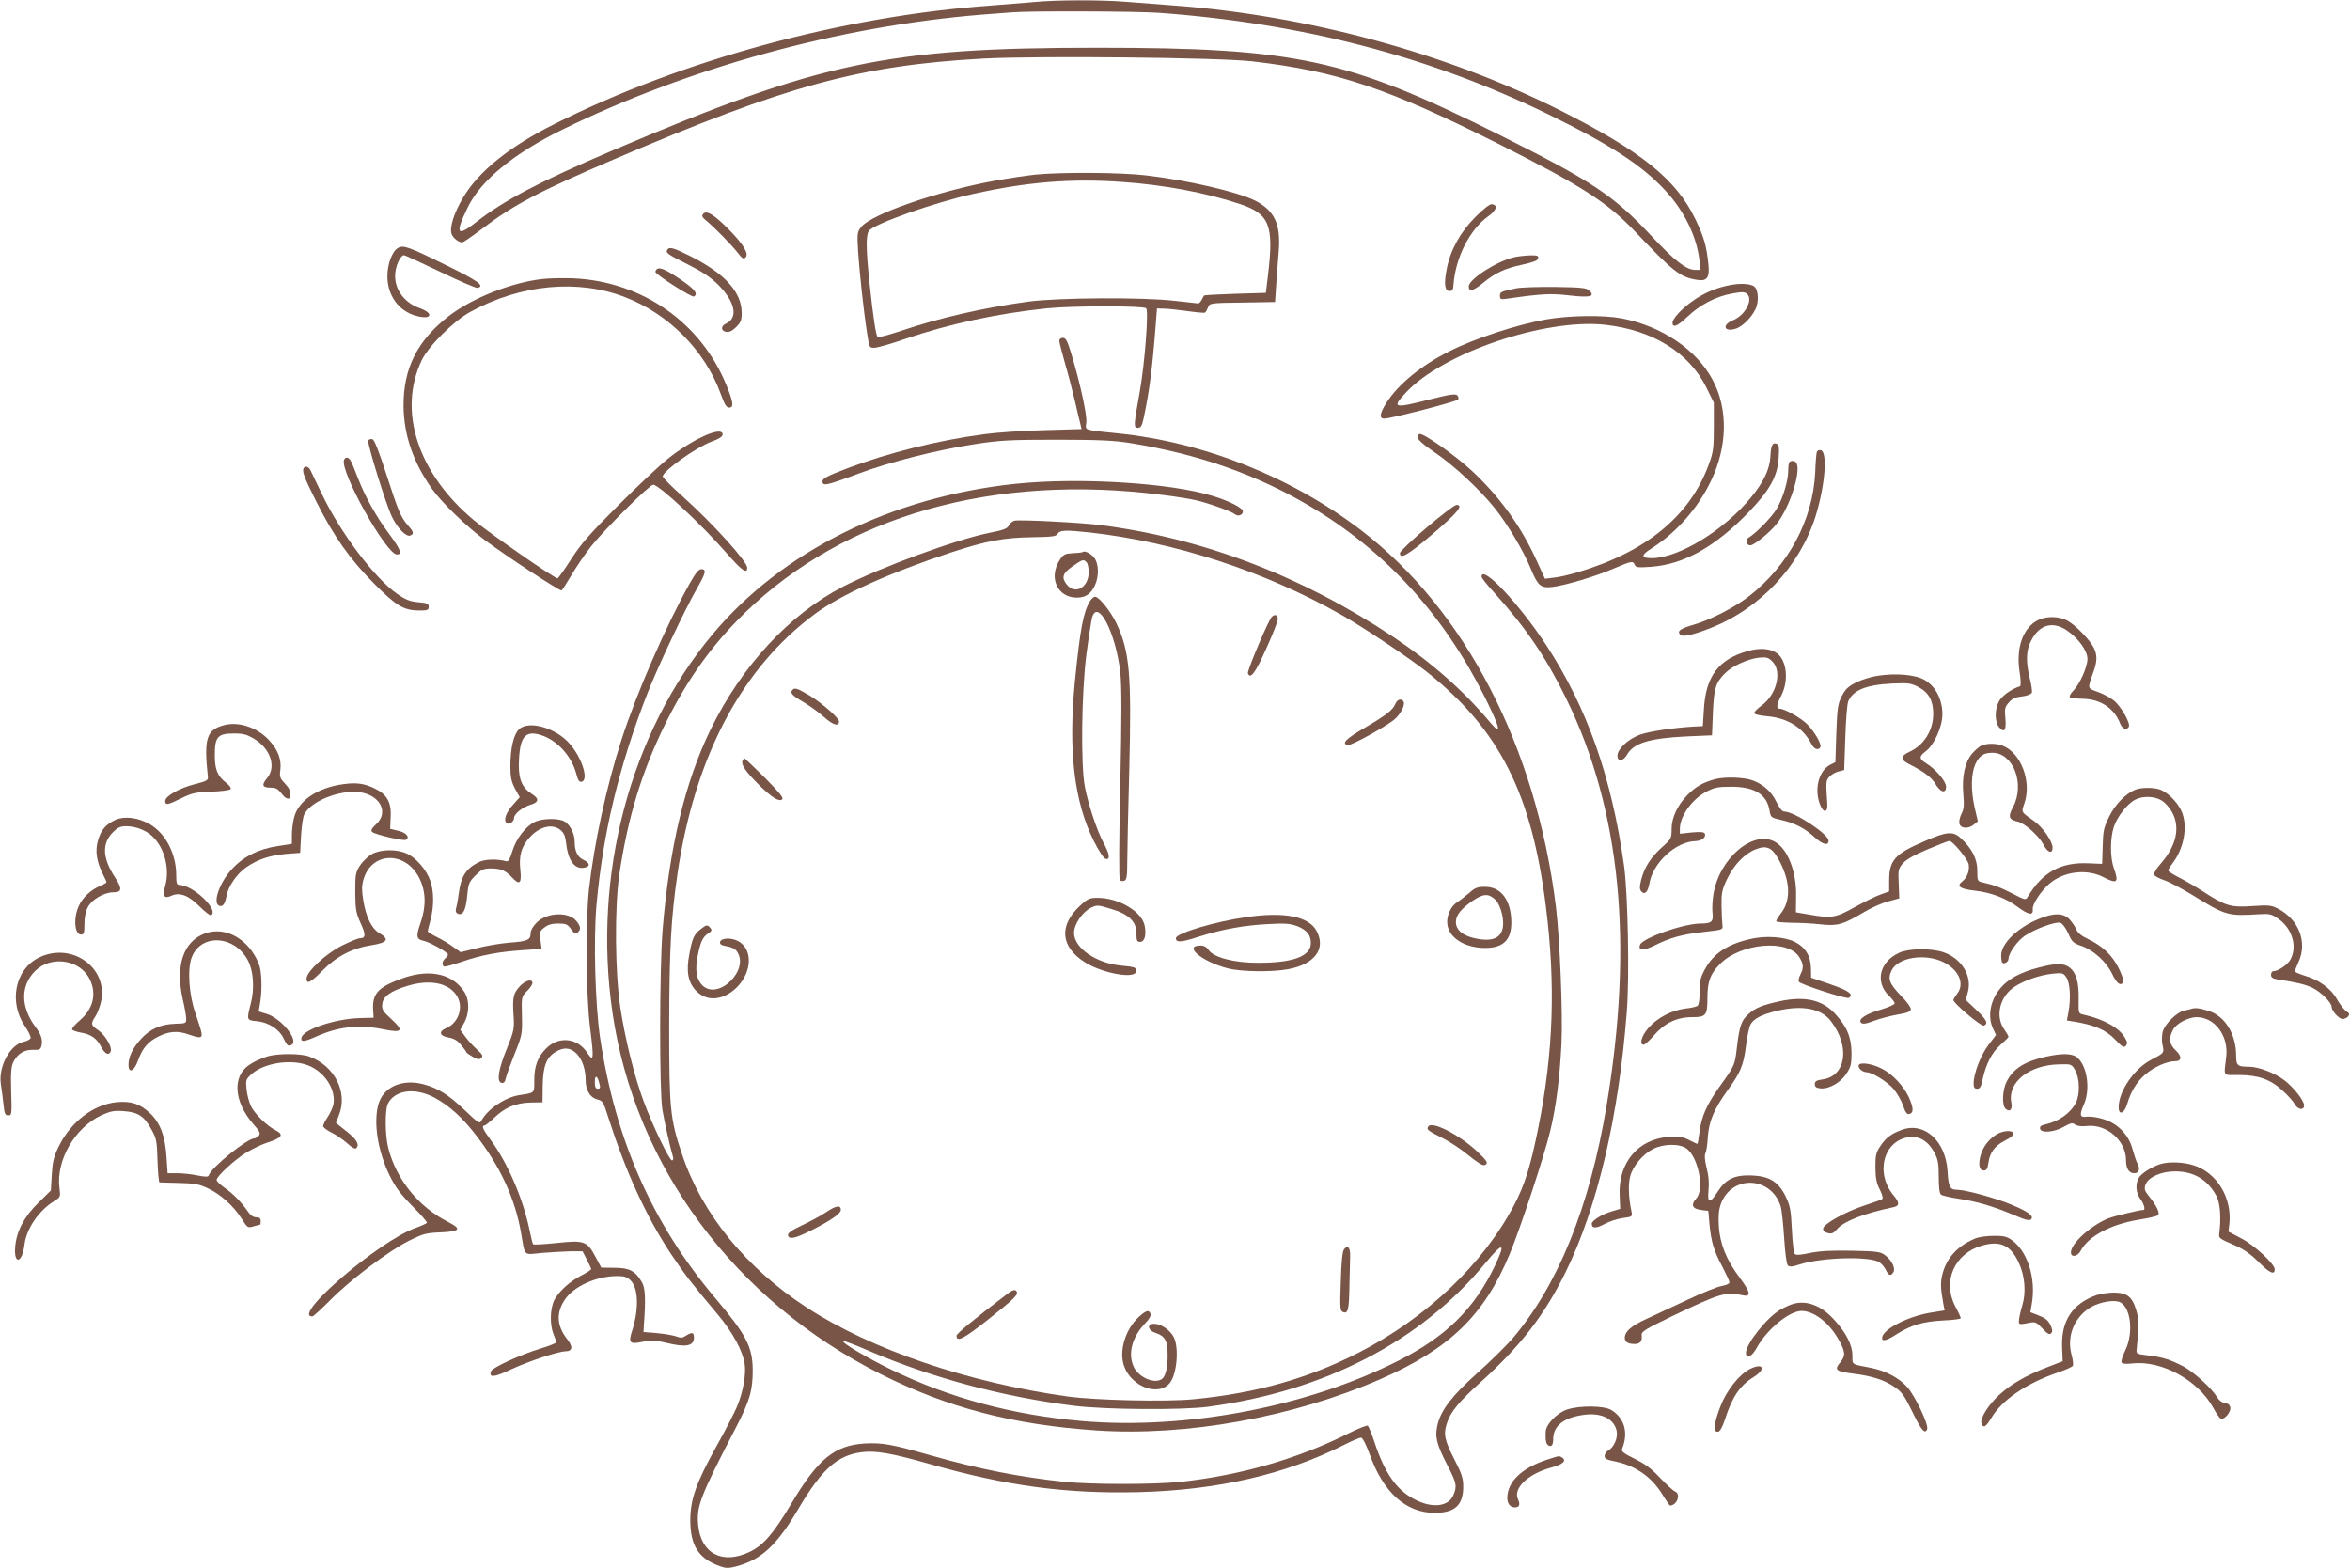 <?xml version="1.0" standalone="no"?>
<!DOCTYPE svg PUBLIC "-//W3C//DTD SVG 20010904//EN"
 "http://www.w3.org/TR/2001/REC-SVG-20010904/DTD/svg10.dtd">
<svg version="1.0" xmlns="http://www.w3.org/2000/svg"
 width="1280pt" height="854pt" viewBox="0 0 1280 854"
 preserveAspectRatio="xMidYMid meet">
<g transform="translate(0,854) scale(0.1,-0.1)"
fill="#795548" stroke="none">
<path d="M5635 8529 c-44 -4 -150 -12 -235 -19 -805 -57 -1681 -295 -2377
-644 -247 -123 -418 -261 -501 -403 -50 -84 -75 -164 -62 -198 9 -23 38 -45
58 -45 6 0 52 32 104 71 176 134 311 205 722 381 938 402 1341 512 2011 549
298 16 1282 6 1465 -15 466 -54 738 -146 1345 -451 450 -227 591 -318 740
-475 208 -219 245 -249 337 -264 56 -10 72 12 63 88 -10 97 -24 145 -70 241
-105 219 -296 372 -741 596 -621 311 -1373 515 -2099 569 -82 6 -200 15 -261
20 -126 11 -382 11 -499 -1z m680 -59 c777 -57 1467 -236 2113 -550 342 -167
516 -280 644 -419 101 -109 169 -248 184 -375 l7 -56 -30 0 c-48 0 -111 49
-237 184 -210 224 -321 298 -846 560 -813 405 -1095 466 -2175 466 -1142 0
-1506 -77 -2635 -558 -398 -170 -593 -272 -744 -390 -108 -85 -119 -67 -49 77
71 148 251 295 518 426 688 337 1507 562 2280 625 72 5 148 12 170 13 100 8
674 6 800 -3z"/>
<path d="M5640 7589 c-47 -5 -148 -20 -225 -34 -310 -57 -668 -181 -724 -251
-22 -28 -23 -34 -17 -134 8 -118 30 -325 49 -445 12 -80 12 -80 42 -79 17 1
91 22 165 48 236 81 503 139 775 167 143 14 524 14 538 0 14 -14 -7 -295 -34
-449 -35 -195 -35 -202 -11 -202 16 0 22 10 31 51 32 150 47 264 67 522 l6 77
36 -1 c21 0 78 -6 127 -13 50 -7 94 -11 98 -9 5 3 12 16 17 29 9 23 10 24 187
26 l178 3 6 90 c3 50 10 133 14 186 12 149 -23 223 -130 277 -97 48 -369 111
-595 137 -136 16 -459 18 -600 4z m472 -40 c226 -15 458 -59 641 -120 162 -54
186 -115 154 -384 l-12 -100 -167 -5 c-91 -3 -168 -7 -170 -10 -2 -3 -8 -13
-13 -24 -6 -10 -14 -19 -18 -19 -4 1 -60 7 -125 14 -173 21 -641 18 -802 -4
-243 -33 -486 -89 -689 -158 -67 -22 -125 -38 -130 -35 -10 7 -25 106 -46 305
-18 175 -19 252 -2 274 28 38 359 155 569 201 291 65 533 85 810 65z"/>
<path d="M8036 7358 c-82 -82 -136 -180 -156 -283 -16 -81 -11 -120 15 -120
16 0 21 7 22 35 11 147 88 299 189 372 45 32 54 60 21 66 -11 2 -44 -23 -91
-70z"/>
<path d="M3830 7375 c-9 -11 -6 -18 17 -37 43 -35 135 -129 170 -173 25 -33
33 -38 44 -27 20 19 -12 72 -92 153 -79 80 -121 106 -139 84z"/>
<path d="M2167 7189 c-31 -18 -57 -88 -57 -153 0 -105 61 -190 156 -216 84
-24 101 13 19 42 -91 32 -144 115 -131 200 7 45 30 88 46 88 6 0 94 -41 197
-90 103 -50 194 -89 203 -88 45 9 4 39 -175 126 -201 99 -229 109 -258 91z"/>
<path d="M3635 7180 c-11 -17 1 -25 111 -80 76 -38 123 -69 164 -109 94 -93
113 -182 45 -213 -31 -14 -29 -42 3 -46 14 -2 33 7 52 27 25 24 30 38 30 76 0
114 -92 216 -282 311 -90 45 -112 51 -123 34z"/>
<path d="M8247 7139 c-95 -22 -247 -120 -247 -159 0 -31 26 -24 78 19 65 54
120 80 216 100 59 13 82 22 84 34 3 14 -5 17 -45 16 -26 -1 -65 -5 -86 -10z"/>
<path d="M3577 7073 c-4 -3 -7 -10 -7 -14 0 -14 199 -141 210 -134 22 14 7 36
-52 78 -94 66 -136 86 -151 70z"/>
<path d="M2950 7020 c-166 -20 -374 -102 -501 -198 -174 -133 -252 -286 -251
-492 1 -158 53 -310 156 -454 53 -74 184 -201 286 -277 124 -92 410 -280 419
-275 4 3 28 41 54 84 25 43 73 114 108 158 76 95 317 334 337 334 31 0 263
-216 399 -372 83 -95 113 -117 113 -80 0 34 -186 239 -346 383 -63 56 -114
107 -114 114 0 29 179 157 266 190 50 18 67 32 58 47 -20 31 -170 -40 -294
-139 -47 -37 -170 -153 -275 -258 -155 -155 -202 -209 -255 -292 -36 -56 -69
-102 -73 -103 -17 0 -366 242 -455 316 -306 255 -417 595 -285 872 37 77 175
215 266 264 274 150 586 179 843 79 238 -92 434 -291 520 -527 20 -56 31 -74
45 -74 27 0 24 27 -11 114 -137 345 -458 572 -835 590 -55 2 -134 1 -175 -4z"/>
<path d="M9433 6989 c-79 -13 -157 -46 -221 -94 -57 -41 -102 -92 -102 -113 0
-29 27 -19 79 31 69 66 156 112 244 128 54 10 69 10 82 -1 37 -30 -9 -117 -75
-144 -63 -25 -50 -67 15 -46 43 14 101 78 114 125 11 41 5 89 -13 104 -19 15
-69 19 -123 10z"/>
<path d="M8260 6970 c-86 -18 -90 -20 -90 -41 0 -19 4 -21 38 -16 187 27 238
30 340 18 114 -13 142 -6 109 26 -15 15 -42 18 -185 20 -92 1 -187 -2 -212 -7z"/>
<path d="M8420 6800 c-160 -29 -387 -103 -525 -173 -152 -76 -280 -180 -344
-282 -36 -57 -40 -85 -11 -85 36 0 395 93 402 104 4 6 2 16 -5 23 -9 9 -42 5
-147 -22 -200 -51 -212 -48 -132 37 202 217 758 405 1086 369 258 -29 455
-151 549 -339 l42 -85 0 -131 c0 -117 -3 -139 -27 -204 -102 -281 -340 -477
-712 -588 -45 -14 -103 -27 -131 -30 l-50 -6 -45 98 c-84 186 -201 348 -352
489 -94 87 -271 211 -287 201 -25 -16 -6 -38 81 -98 109 -74 248 -204 330
-306 70 -88 156 -232 194 -325 40 -97 55 -111 118 -104 70 8 236 57 337 101
96 41 104 42 113 20 6 -15 18 -16 89 -11 181 13 353 111 537 303 110 115 152
191 158 289 4 59 2 73 -11 78 -23 9 -31 -10 -34 -70 -3 -67 -37 -140 -107
-224 -146 -178 -393 -328 -538 -329 -61 0 -62 16 -1 54 135 86 252 219 322
366 91 188 94 393 10 550 -88 166 -278 294 -496 336 -102 19 -285 16 -413 -6z"/>
<path d="M5770 6684 c0 -9 14 -64 31 -123 17 -58 41 -151 54 -206 13 -55 26
-112 30 -126 l6 -26 -208 -6 c-114 -3 -260 -13 -323 -22 -250 -33 -521 -101
-743 -185 -113 -43 -137 -56 -137 -72 0 -27 22 -23 195 42 174 65 432 130 635
161 136 21 191 24 445 24 229 0 313 -4 400 -18 372 -60 688 -171 980 -344 409
-242 726 -588 951 -1037 86 -172 96 -218 31 -141 -143 171 -316 324 -525 464
-499 333 -1037 539 -1597 611 -108 14 -441 31 -469 24 -12 -3 -26 -15 -31 -26
-8 -17 -29 -25 -105 -40 -185 -37 -597 -189 -800 -294 -292 -152 -550 -431
-720 -778 -139 -286 -224 -640 -261 -1091 -17 -212 -18 -877 -1 -980 12 -69
41 -200 58 -257 3 -10 0 -18 -6 -18 -14 0 -107 193 -155 324 -50 135 -100 337
-126 507 -29 190 -32 542 -6 724 47 317 125 570 257 835 120 239 250 419 426
591 548 532 1360 762 2279 643 66 -8 147 -21 181 -29 69 -16 191 -60 211 -76
16 -14 43 -4 43 16 0 18 -73 56 -165 84 -230 71 -727 102 -1073 66 -676 -71
-1272 -367 -1651 -820 -450 -539 -654 -1311 -545 -2060 122 -837 666 -1570
1463 -1970 365 -183 718 -275 1173 -306 491 -33 1071 72 1546 279 377 165 566
347 705 682 58 139 190 539 221 671 32 130 52 293 61 474 8 167 -9 570 -30
745 -107 869 -494 1618 -1061 2052 -381 291 -859 481 -1329 528 -185 19 -174
15 -168 58 5 39 -34 219 -83 379 -20 67 -29 83 -45 83 -11 0 -19 -7 -19 -16z
m165 -1044 c465 -52 954 -212 1370 -448 124 -70 381 -242 475 -318 389 -313
563 -658 640 -1270 54 -428 41 -796 -41 -1206 -42 -208 -73 -309 -130 -418
-170 -325 -479 -618 -850 -808 -274 -140 -557 -220 -897 -253 -147 -15 -535
-6 -687 15 -544 76 -1068 255 -1420 484 -332 216 -571 510 -680 835 -65 194
-70 244 -70 702 1 419 10 583 45 825 94 638 349 1121 750 1417 140 104 405
223 740 334 192 63 288 81 443 83 110 2 130 4 138 19 12 20 44 21 174 7z
m2207 -3995 c-112 -233 -264 -383 -519 -513 -498 -254 -1158 -380 -1728 -332
-379 33 -721 125 -1040 280 -139 68 -272 147 -262 156 2 3 68 -22 146 -56 340
-145 720 -247 1106 -296 172 -22 590 -25 735 -6 638 86 1159 356 1511 783 97
117 112 113 51 -16z"/>
<path d="M5897 5533 c-3 -2 -27 -5 -53 -6 -42 -2 -51 -6 -70 -34 -65 -97 -16
-208 92 -208 48 0 79 22 100 72 21 48 18 116 -6 145 -19 24 -53 41 -63 31z
m21 -55 c7 -7 12 -31 12 -54 0 -84 -74 -126 -120 -67 -30 38 -22 61 34 100 54
37 57 38 74 21z"/>
<path d="M5938 5268 c-37 -61 -54 -148 -83 -437 -37 -378 -5 -654 102 -870 30
-59 55 -97 66 -99 26 -5 21 26 -13 89 -35 65 -82 206 -101 304 -23 116 -18
522 9 725 12 91 26 179 30 195 31 110 130 -83 154 -297 8 -77 8 -237 0 -613
-7 -301 -8 -513 -2 -519 5 -5 16 -6 24 -3 13 5 16 25 16 104 0 54 5 280 11
503 13 520 2 642 -70 795 -31 65 -95 145 -116 145 -7 0 -19 -10 -27 -22z"/>
<path d="M6919 5168 c-40 -75 -126 -284 -122 -295 13 -35 40 0 99 132 35 77
64 150 64 163 0 29 -26 29 -41 0z"/>
<path d="M4317 4783 c-16 -16 -3 -31 56 -65 34 -20 86 -57 115 -83 49 -44 82
-54 82 -24 0 19 -98 104 -164 143 -61 36 -77 42 -89 29z"/>
<path d="M7601 4708 c-14 -35 -47 -61 -166 -131 -104 -60 -131 -88 -93 -95 18
-4 218 107 256 142 31 27 55 74 48 92 -8 22 -35 17 -45 -8z"/>
<path d="M4044 4395 c-8 -21 19 -59 90 -130 71 -70 111 -94 127 -78 8 8 -20
41 -95 117 -59 58 -109 106 -111 106 -3 0 -8 -7 -11 -15z"/>
<path d="M8003 3677 c-21 -18 -51 -41 -66 -51 -36 -22 -61 -79 -53 -124 11
-72 96 -124 202 -125 102 -1 147 43 146 142 -2 119 -56 191 -143 191 -41 0
-55 -5 -86 -33z m145 -40 c13 -14 27 -46 34 -79 23 -112 -28 -156 -150 -128
-65 14 -102 46 -102 88 0 38 28 72 93 117 58 39 86 40 125 2z"/>
<path d="M5884 3608 c-118 -108 -108 -225 25 -309 91 -58 263 -91 278 -54 9
24 -2 29 -81 36 -136 13 -256 96 -256 178 0 47 46 115 94 138 32 15 38 14 107
-7 98 -29 139 -69 139 -134 0 -39 3 -46 20 -46 24 0 35 36 25 87 -14 78 -141
153 -257 153 -43 0 -54 -5 -94 -42z"/>
<path d="M6789 3545 c-170 -24 -384 -88 -384 -115 0 -25 30 -23 127 9 127 40
242 61 375 68 93 5 120 3 158 -11 53 -21 75 -48 75 -92 0 -72 -95 -108 -285
-108 -130 -1 -245 29 -272 70 -10 16 -25 24 -44 24 -97 0 8 -88 148 -124 71
-19 241 -21 328 -5 146 27 209 111 156 209 -42 79 -176 105 -382 75z"/>
<path d="M3816 3479 c-36 -28 -45 -48 -61 -135 -19 -95 -7 -155 37 -201 59
-61 149 -52 222 20 84 85 87 210 5 252 -38 20 -93 16 -97 -6 -2 -12 8 -18 37
-23 25 -4 46 -14 55 -28 71 -101 -103 -270 -189 -184 -32 32 -40 84 -25 158
15 77 27 104 57 124 20 12 22 18 12 30 -15 19 -21 18 -53 -7z"/>
<path d="M7781 2406 c-14 -17 -5 -24 79 -66 36 -18 98 -59 138 -92 44 -36 78
-58 87 -54 25 9 18 21 -44 79 -96 88 -237 160 -260 133z"/>
<path d="M4500 1938 c-25 -17 -82 -48 -128 -70 -62 -29 -82 -44 -80 -56 5 -24
38 -18 121 24 111 55 167 94 167 115 0 27 -27 23 -80 -13z"/>
<path d="M7321 1736 c-9 -10 -15 -70 -18 -175 -5 -147 -4 -161 12 -167 27 -11
33 10 35 140 2 66 3 141 4 165 1 47 -13 62 -33 37z"/>
<path d="M5479 1487 c-179 -136 -269 -211 -269 -222 0 -37 38 -18 172 88 150
119 170 139 152 157 -8 8 -24 2 -55 -23z"/>
<path d="M6207 1371 c-78 -69 -115 -192 -83 -275 41 -108 180 -161 244 -93 41
43 56 190 26 253 -19 39 -70 74 -108 74 -41 0 -35 -36 9 -50 51 -17 65 -43 65
-122 0 -69 -12 -117 -33 -130 -41 -26 -124 10 -151 66 -34 72 -11 162 61 238
23 23 33 42 30 52 -9 23 -22 20 -60 -13z"/>
<path d="M2006 6141 c-8 -12 96 -348 129 -416 29 -61 77 -110 99 -102 22 9 20
19 -10 53 -41 47 -54 78 -119 279 -43 132 -66 191 -77 193 -9 2 -19 -1 -22 -7z"/>
<path d="M9896 6078 c-3 -7 -7 -58 -9 -113 -13 -258 -146 -505 -360 -672 -77
-60 -206 -127 -297 -154 -78 -23 -96 -35 -79 -55 12 -15 65 -4 163 34 272 106
488 336 575 610 52 167 67 353 28 360 -9 2 -19 -2 -21 -10z"/>
<path d="M1874 6035 c-24 -61 230 -515 288 -515 30 0 21 26 -41 110 -73 98
-130 200 -171 305 -17 44 -34 86 -39 94 -11 22 -30 25 -37 6z"/>
<path d="M9747 6023 c-4 -3 -7 -25 -7 -49 0 -52 -29 -149 -63 -206 -25 -43
-114 -134 -151 -155 -21 -12 -16 -43 8 -43 20 0 107 70 144 118 67 84 130 272
109 326 -6 16 -28 21 -40 9z"/>
<path d="M1657 5994 c-15 -16 -4 -48 68 -190 94 -187 181 -310 315 -445 117
-118 159 -143 240 -144 48 0 55 2 55 20 0 17 -8 21 -56 25 -45 4 -69 13 -115
45 -123 85 -310 333 -411 545 -30 63 -58 121 -62 129 -9 18 -25 24 -34 15z"/>
<path d="M7770 5666 c-80 -68 -145 -130 -145 -138 0 -37 44 -11 179 104 136
116 170 158 129 158 -10 0 -83 -56 -163 -124z"/>
<path d="M3760 5368 c-131 -232 -293 -603 -375 -858 -82 -254 -149 -564 -177
-815 -19 -177 -16 -576 6 -752 22 -174 20 -190 -16 -136 -54 82 -157 91 -225
21 -45 -46 -63 -97 -63 -172 0 -72 6 -67 -84 -81 -77 -13 -170 -76 -204 -139
-9 -18 -17 -13 -88 55 -93 88 -147 122 -229 144 -116 30 -218 -16 -244 -110
-28 -100 -3 -255 60 -385 33 -67 60 -103 125 -169 46 -46 82 -87 79 -91 -2 -4
-31 -17 -64 -29 -199 -72 -675 -481 -560 -481 6 0 49 40 97 88 108 110 319
269 431 325 77 38 93 42 173 45 104 5 114 18 40 56 -162 82 -282 230 -327 402
-18 70 -19 210 -2 243 38 75 147 89 253 33 81 -44 152 -108 227 -205 133 -172
214 -348 246 -537 22 -126 9 -114 114 -104 51 4 121 8 156 9 l64 0 23 -45 c13
-25 24 -48 24 -52 0 -4 -23 -19 -50 -33 -65 -33 -126 -88 -151 -136 -23 -46
-25 -135 -4 -186 8 -19 15 -39 15 -44 0 -4 -39 -20 -86 -34 -109 -33 -261
-103 -269 -123 -14 -37 16 -35 112 11 93 43 255 97 293 97 38 0 42 25 11 64
-59 74 -63 146 -14 218 49 73 173 128 286 128 37 0 53 -5 72 -24 42 -42 46
-154 9 -271 -23 -70 -15 -78 57 -63 47 10 67 9 125 -5 110 -27 154 -19 154 28
0 29 -11 31 -44 10 -19 -13 -29 -13 -52 -4 -16 6 -63 14 -104 18 l-75 6 2 35
c11 148 8 206 -12 239 -35 59 -67 76 -148 76 l-72 1 -31 58 c-46 87 -61 92
-212 76 -67 -7 -125 -10 -128 -7 -3 3 -12 38 -20 79 -35 169 -119 365 -212
490 -42 57 -51 78 -33 78 5 0 29 19 53 42 58 56 118 81 198 83 l65 1 1 90 c2
106 19 153 69 184 45 28 81 25 115 -8 31 -31 50 -86 50 -145 0 -55 24 -95 63
-105 30 -7 34 -14 60 -97 94 -294 207 -542 342 -745 75 -112 108 -155 255
-330 80 -95 135 -197 146 -267 9 -58 -9 -157 -42 -235 -14 -33 -63 -129 -111
-214 -111 -200 -143 -290 -143 -404 0 -140 46 -210 163 -251 30 -11 46 -11 85
-1 140 37 224 115 346 323 123 206 206 281 335 299 80 11 165 -4 379 -65 418
-119 741 -162 1137 -152 425 11 795 96 1113 256 45 23 88 41 95 41 9 0 27 -36
47 -90 74 -208 197 -319 353 -320 111 0 157 41 157 143 0 46 -8 70 -50 152
-52 101 -59 136 -38 196 20 61 67 117 186 224 216 196 344 362 460 597 173
352 289 848 333 1418 15 194 6 642 -15 795 -68 483 -200 858 -423 1200 -147
225 -353 444 -353 374 0 -7 30 -45 68 -86 176 -196 281 -350 393 -578 297
-608 368 -1332 219 -2222 -93 -551 -264 -973 -513 -1265 -37 -42 -122 -126
-191 -187 -136 -122 -197 -200 -216 -281 -16 -65 -5 -107 55 -223 49 -95 52
-111 31 -161 -27 -64 -120 -73 -217 -19 -95 51 -158 143 -213 310 -15 46 -32
85 -36 88 -5 3 -53 -16 -107 -43 -275 -138 -589 -228 -913 -263 -146 -15 -481
-15 -630 0 -247 26 -466 69 -733 145 -210 60 -262 69 -356 64 -165 -10 -255
-83 -401 -328 -99 -166 -154 -229 -230 -264 -146 -68 -261 -8 -277 146 -10
103 9 154 203 528 78 150 94 206 94 318 -1 126 -34 191 -205 393 -341 404
-542 858 -626 1414 -27 180 -37 537 -20 726 35 392 123 757 278 1154 58 147
200 449 271 573 47 82 51 102 22 102 -14 0 -31 -21 -60 -72z m-495 -2730 c6
-22 4 -28 -9 -28 -12 0 -16 10 -16 37 0 41 14 36 25 -9z"/>
<path d="M11102 5163 c-82 -40 -122 -149 -102 -280 8 -49 8 -79 2 -81 -47 -15
-98 -52 -114 -82 -24 -45 -23 -111 0 -140 29 -35 41 -18 35 48 -5 51 -3 61 19
86 18 21 35 29 72 33 27 3 50 12 53 20 3 7 -2 42 -11 78 -22 90 -21 152 7 205
45 89 119 109 197 55 62 -43 110 -110 110 -154 0 -43 -41 -136 -77 -173 -15
-15 -23 -31 -19 -35 4 -5 35 -8 69 -9 97 -1 174 -51 206 -137 11 -27 34 -36
46 -16 12 18 -44 116 -83 145 -20 16 -59 36 -87 46 -55 19 -55 18 -26 98 25
67 26 101 5 143 -23 45 -102 125 -146 148 -45 23 -111 24 -156 2z"/>
<path d="M9520 4994 c-158 -44 -228 -136 -239 -314 l-6 -95 -45 -2 c-118 -7
-249 -27 -299 -45 -64 -24 -121 -78 -121 -114 0 -34 31 -31 52 5 36 64 121 90
323 100 l140 6 5 125 c6 134 15 162 67 214 37 38 125 78 184 84 41 4 51 1 73
-21 54 -54 23 -180 -58 -239 -22 -16 -41 -35 -41 -41 0 -8 27 -14 70 -18 113
-10 195 -62 241 -150 14 -29 37 -38 49 -19 9 15 -31 85 -72 126 -36 35 -123
84 -150 84 -19 0 -16 24 9 71 42 81 31 191 -23 231 -35 26 -93 31 -159 12z"/>
<path d="M10225 4859 c-33 -5 -85 -21 -115 -36 -45 -23 -59 -37 -79 -76 -21
-42 -24 -66 -29 -203 l-5 -155 -29 -15 c-63 -33 -88 -137 -53 -220 18 -44 41
-40 38 7 -8 121 -8 127 11 148 11 12 33 25 50 29 l31 8 6 175 c3 96 10 185 16
199 26 61 97 90 238 97 91 4 104 2 144 -19 56 -29 81 -74 81 -146 0 -91 -51
-171 -130 -207 -48 -22 -49 -43 -5 -65 85 -43 126 -74 147 -110 27 -46 58 -54
58 -15 0 29 -55 94 -106 126 -42 25 -43 39 -5 67 46 34 91 134 91 202 0 79
-37 152 -96 186 -51 30 -157 39 -259 23z"/>
<path d="M1223 4591 c-98 -25 -113 -72 -91 -279 3 -22 -4 -26 -71 -43 -83 -21
-161 -65 -161 -91 0 -25 13 -23 89 15 57 28 77 32 161 35 52 2 99 8 105 13 6
6 -2 19 -23 35 -48 38 -62 73 -62 152 0 98 16 117 102 117 55 0 72 -5 114 -30
89 -55 120 -153 68 -214 -31 -37 -25 -51 21 -51 27 0 39 -7 57 -30 22 -31 47
-40 49 -17 3 28 -4 43 -31 72 -25 26 -28 35 -23 71 7 57 -12 109 -61 162 -63
69 -163 103 -243 83z"/>
<path d="M2826 4567 c-29 -29 -46 -104 -46 -201 0 -59 5 -82 25 -121 l26 -47
-35 -39 c-39 -42 -54 -85 -38 -101 13 -13 42 6 42 27 0 22 47 59 87 71 48 14
52 33 11 59 -53 33 -73 79 -72 160 3 151 32 190 122 161 90 -30 166 -115 192
-214 8 -32 15 -42 28 -40 40 9 3 129 -64 206 -75 88 -226 131 -278 79z"/>
<path d="M10794 4480 c-11 -4 -34 -24 -51 -43 -40 -46 -58 -126 -49 -224 5
-57 3 -79 -9 -103 -9 -17 -15 -41 -13 -53 4 -29 47 -34 78 -9 l23 19 -17 73
c-22 97 -20 184 3 237 22 47 45 63 93 63 114 0 179 -170 113 -295 -29 -53 -24
-69 25 -80 38 -8 116 -78 141 -126 22 -43 49 -52 49 -16 0 35 -54 113 -102
146 -71 50 -69 46 -51 97 40 119 -20 275 -120 313 -33 13 -83 13 -113 1z"/>
<path d="M9345 4297 c-69 -18 -109 -41 -155 -88 -54 -56 -85 -123 -85 -185 0
-50 -2 -54 -53 -99 -61 -55 -96 -110 -113 -178 -9 -37 -9 -50 1 -62 18 -21 36
-3 44 43 19 113 144 229 252 231 34 1 60 23 49 42 -5 8 -27 9 -71 5 l-64 -7 0
28 c1 69 66 160 144 201 44 23 63 27 136 27 128 0 195 -42 209 -133 6 -34 9
-36 63 -48 75 -17 130 -46 184 -96 42 -38 74 -46 74 -17 0 36 -187 159 -242
159 -11 0 -26 19 -43 54 -25 53 -69 93 -127 115 -47 18 -150 21 -203 8z"/>
<path d="M1870 4269 c-141 -19 -245 -90 -268 -181 -7 -26 -12 -69 -12 -96 l0
-48 -77 -12 c-105 -16 -189 -58 -251 -127 -67 -73 -105 -184 -68 -198 19 -8
32 10 40 54 9 52 58 122 108 156 63 43 127 64 215 72 l78 6 5 95 c3 52 11 105
18 116 44 81 224 143 327 114 96 -27 127 -112 63 -170 -24 -22 -29 -33 -21
-41 14 -14 171 -51 184 -43 23 14 2 39 -41 49 l-45 11 3 65 c4 79 -20 123 -88
155 -56 27 -99 33 -170 23z"/>
<path d="M11631 4239 c-53 -21 -110 -80 -143 -147 -29 -59 -33 -77 -35 -162
l-3 -95 -74 3 c-152 7 -251 -48 -332 -184 -10 -17 -15 -16 -80 18 -66 34 -105
49 -166 62 -27 6 -28 9 -28 64 0 64 -28 119 -89 176 -42 40 -76 38 -197 -15
-164 -70 -194 -104 -194 -216 l0 -58 -47 -17 c-27 -9 -90 -41 -141 -69 -104
-58 -127 -62 -249 -40 l-71 12 1 87 c3 133 -44 255 -113 296 -120 70 -308 -90
-338 -289 -5 -33 -7 -77 -4 -99 5 -46 -6 -56 -64 -56 -93 0 -316 -78 -331
-116 -12 -31 19 -33 76 -5 87 44 153 62 269 75 105 12 107 12 104 36 -2 14 -4
61 -5 105 -1 71 2 88 30 147 37 78 97 140 158 163 62 24 91 8 133 -75 55 -110
55 -208 2 -275 -17 -21 -28 -41 -24 -44 3 -3 42 -6 87 -7 45 0 117 -4 159 -9
88 -9 116 -1 231 67 38 23 96 49 130 58 l62 17 -3 80 c-4 73 -2 82 22 110 18
21 61 46 135 77 60 25 113 46 119 46 18 0 99 -98 105 -127 6 -35 -8 -73 -36
-95 -32 -25 -10 -40 70 -49 88 -10 170 -41 235 -90 58 -43 84 -47 80 -10 -2
27 43 96 91 138 77 67 204 83 295 35 74 -38 84 -29 56 49 -21 58 -21 163 0
226 19 56 73 126 117 148 40 21 106 19 143 -5 18 -10 43 -38 56 -62 47 -83 25
-184 -61 -282 -23 -26 -39 -53 -36 -60 3 -8 28 -21 55 -30 27 -9 93 -44 146
-76 193 -119 197 -120 378 -109 50 3 62 0 99 -26 76 -54 104 -154 63 -224 -17
-28 -67 -61 -93 -61 -6 0 -11 -9 -11 -20 0 -14 9 -20 38 -25 106 -16 150 -27
189 -46 44 -21 103 -80 103 -103 0 -22 40 -66 60 -66 9 0 23 6 30 14 9 12 7
17 -10 28 -11 7 -34 36 -50 64 -33 60 -98 107 -177 130 -29 9 -53 19 -53 24 0
4 9 27 20 51 49 109 1 232 -114 291 -35 18 -51 19 -140 13 -116 -8 -145 1
-267 80 -38 25 -97 59 -129 75 -33 17 -60 34 -60 39 0 4 9 20 20 34 67 85 89
210 51 292 -22 47 -74 99 -114 114 -35 13 -103 13 -136 0z"/>
<path d="M630 4075 c-53 -24 -79 -54 -96 -111 -17 -58 -8 -116 26 -184 11 -22
20 -42 20 -45 0 -3 -15 -12 -34 -20 -51 -21 -97 -64 -117 -110 -30 -65 -23
-155 12 -155 16 0 19 8 19 58 0 37 7 70 19 92 21 41 89 80 138 80 48 0 50 20
9 82 -68 104 -72 184 -11 245 27 27 41 33 74 33 49 0 106 -22 139 -53 68 -63
98 -178 72 -272 -16 -55 -6 -72 33 -54 46 21 93 3 153 -57 30 -30 59 -52 64
-49 45 28 -98 164 -172 165 -15 0 -18 9 -18 53 0 118 -59 230 -146 279 -64 36
-136 44 -184 23z"/>
<path d="M2912 4063 c-50 -25 -100 -90 -121 -158 -12 -41 -22 -59 -32 -56 -50
14 -118 12 -150 -4 -71 -36 -97 -76 -110 -169 -4 -34 -11 -71 -15 -83 -4 -17
-1 -25 11 -30 27 -10 42 19 50 99 6 66 10 75 45 110 33 33 44 38 84 38 55 0
80 -11 118 -52 39 -41 50 -29 42 46 -8 76 6 124 49 173 54 61 124 79 169 43
19 -15 27 -32 32 -75 11 -96 49 -144 103 -130 30 7 26 26 -11 43 -31 15 -46
48 -46 98 0 42 -22 87 -52 108 -30 21 -123 20 -166 -1z"/>
<path d="M2027 3889 c-20 -11 -49 -38 -65 -61 -25 -39 -27 -49 -27 -147 1 -95
4 -113 29 -168 29 -63 28 -83 -3 -83 -10 0 -54 -18 -98 -40 -87 -43 -193 -142
-193 -179 0 -34 20 -24 86 42 76 78 163 123 268 139 87 14 99 32 42 66 -42 25
-72 86 -87 177 -9 53 -9 80 0 112 43 156 231 161 306 8 35 -71 37 -153 5 -243
-25 -72 -22 -88 17 -96 35 -8 133 -63 133 -75 0 -5 -7 -14 -15 -21 -16 -14
-20 -36 -7 -44 5 -3 47 9 95 25 107 37 201 55 335 64 l102 7 -6 48 c-6 43 -4
49 21 68 20 16 42 22 76 22 42 0 50 -4 69 -30 18 -25 25 -28 36 -19 19 16 18
32 -6 62 -42 53 -161 48 -217 -8 -20 -20 -33 -43 -33 -58 0 -36 -16 -44 -113
-51 -49 -4 -129 -17 -178 -30 l-90 -22 -38 27 c-20 15 -60 40 -89 54 -29 14
-52 29 -52 33 0 4 7 32 15 62 19 71 19 155 -1 212 -20 59 -77 126 -128 149
-55 25 -140 24 -189 -2z"/>
<path d="M11105 3535 c-117 -48 -205 -134 -205 -199 0 -18 3 -35 6 -39 10 -10
34 4 34 21 0 30 49 99 90 126 57 38 168 78 192 70 11 -3 30 -28 43 -57 20 -47
28 -54 72 -69 68 -24 136 -87 168 -153 24 -52 46 -68 60 -44 4 6 -7 39 -24 74
-36 73 -89 123 -169 161 -36 17 -56 34 -63 52 -6 15 -22 39 -37 55 -33 35 -85
36 -167 2z"/>
<path d="M1116 3456 c-118 -44 -162 -176 -120 -361 9 -38 17 -83 18 -99 1 -30
1 -30 -59 -32 -78 -2 -140 -29 -188 -84 -45 -49 -67 -96 -67 -140 0 -48 31
-35 51 22 25 69 53 103 111 132 59 30 107 33 168 11 63 -22 73 -20 67 13 -3
15 -18 61 -32 102 -36 101 -45 241 -21 305 51 133 236 122 308 -19 29 -56 35
-154 14 -232 -23 -90 -23 -91 34 -96 62 -6 121 -44 144 -92 19 -41 27 -48 45
-36 40 24 -57 144 -137 168 l-43 13 8 47 c12 72 9 173 -7 212 -54 135 -181
207 -294 166z"/>
<path d="M9535 3426 c-127 -29 -202 -79 -249 -166 -24 -44 -29 -64 -28 -121 0
-40 -5 -72 -11 -77 -7 -5 -36 -12 -66 -15 -74 -9 -152 -49 -201 -104 -39 -44
-53 -93 -27 -93 6 0 32 23 56 51 58 67 124 99 208 99 75 0 83 10 83 102 0 92
15 133 68 187 113 115 372 138 433 37 23 -37 24 -58 5 -95 -8 -15 -11 -32 -8
-38 10 -15 260 -96 272 -88 29 18 0 40 -100 74 l-105 36 -1 51 c-1 68 -31 116
-90 145 -57 27 -157 34 -239 15z"/>
<path d="M10345 3351 c-108 -49 -134 -160 -55 -236 17 -16 30 -34 30 -40 0 -6
-33 -21 -73 -33 -84 -24 -129 -54 -110 -72 8 -9 25 -7 70 10 32 12 89 27 128
34 51 8 71 16 73 28 2 9 -21 42 -53 74 -64 66 -74 93 -52 138 34 72 182 95
282 46 85 -42 118 -118 75 -173 -11 -14 -20 -29 -20 -34 1 -18 151 -145 165
-139 27 10 16 32 -42 87 l-56 53 12 44 c23 88 -35 182 -134 216 -67 22 -188
21 -240 -3z"/>
<path d="M211 3324 c-130 -65 -165 -243 -74 -375 19 -28 32 -56 30 -63 -3 -7
-20 -16 -37 -20 -75 -14 -141 -138 -125 -233 4 -27 11 -75 14 -108 5 -51 9
-60 26 -60 19 0 20 5 16 131 -3 106 0 136 13 162 22 43 60 66 107 64 33 -2 40
2 45 22 8 32 -2 63 -33 103 -81 109 -82 224 -2 304 87 87 246 63 298 -45 39
-80 19 -161 -56 -225 -25 -21 -43 -43 -40 -49 4 -5 25 -12 47 -16 55 -9 87
-31 111 -78 20 -39 43 -49 52 -24 9 23 -30 89 -68 115 -40 27 -42 35 -15 76
11 16 25 54 31 82 38 185 -163 325 -340 237z"/>
<path d="M11104 3270 c-97 -25 -165 -61 -206 -110 -57 -65 -74 -156 -42 -223
l16 -34 -41 -54 c-42 -55 -81 -156 -81 -210 0 -22 5 -29 19 -29 15 0 22 11 30
51 18 84 51 147 97 188 24 21 44 41 44 44 0 4 -11 23 -25 43 -48 71 -22 177
57 229 52 35 138 64 209 72 54 5 58 4 75 -22 20 -30 24 -116 10 -191 l-8 -42
43 -7 c109 -18 170 -45 219 -96 40 -42 49 -47 59 -35 10 12 9 21 -6 46 -31 53
-117 100 -225 124 -27 6 -27 7 -26 84 2 90 -13 144 -49 172 -32 25 -75 25
-169 0z"/>
<path d="M2232 3224 c-29 -7 -78 -26 -108 -40 -71 -33 -95 -71 -92 -138 l3
-49 -76 -2 c-136 -4 -308 -63 -317 -107 -5 -25 15 -23 84 8 120 53 232 65 361
38 104 -21 115 -9 45 55 -47 43 -53 53 -50 82 4 41 44 71 136 99 126 39 232
16 274 -60 33 -61 3 -143 -62 -170 -43 -18 -36 -43 14 -51 28 -5 48 -16 67
-40 16 -19 29 -37 29 -40 0 -3 16 -14 35 -25 28 -15 37 -16 47 -6 10 10 6 19
-23 45 -20 18 -49 49 -64 70 l-28 38 21 38 c30 53 30 127 -1 172 -58 87 -167
118 -295 83z"/>
<path d="M2833 3170 c-37 -40 -42 -60 -36 -156 5 -77 4 -85 -36 -185 -47 -115
-57 -181 -29 -187 12 -2 19 5 23 25 3 15 25 75 48 133 41 102 42 108 40 208
-3 103 -2 104 27 134 17 16 30 36 30 44 0 24 -37 15 -67 -16z"/>
<path d="M9690 3086 c-90 -20 -130 -36 -165 -68 -40 -35 -50 -64 -64 -180 -12
-101 -10 -98 -96 -218 -71 -100 -99 -165 -109 -252 -4 -32 -9 -58 -11 -58 -3
0 -23 10 -45 21 -33 17 -53 20 -108 17 -168 -10 -278 -140 -270 -317 l3 -75
-43 -13 c-55 -15 -112 -51 -112 -68 0 -26 22 -27 69 -2 25 14 70 29 100 33 53
7 53 7 47 38 -16 75 -18 149 -6 191 15 55 69 119 124 147 57 29 145 30 183 2
64 -48 98 -223 52 -272 -31 -34 -21 -56 26 -62 l40 -5 6 -70 c9 -97 24 -148
70 -233 21 -41 39 -79 39 -86 0 -8 -18 -16 -42 -20 -24 -4 -108 -38 -188 -76
-80 -37 -179 -84 -221 -103 -83 -38 -119 -69 -119 -103 0 -23 17 -34 55 -34
28 0 41 16 37 47 -3 20 16 32 165 104 259 124 294 135 381 115 52 -12 49 13
-12 95 -73 97 -107 182 -114 282 -3 58 0 88 12 122 61 158 273 148 325 -15 6
-19 14 -97 19 -173 5 -80 13 -142 20 -149 9 -9 25 -8 67 6 122 38 380 45 432
11 12 -8 28 -27 35 -42 15 -31 27 -35 41 -12 13 21 -9 66 -46 93 -25 19 -45
21 -180 24 -110 2 -173 -1 -227 -12 -50 -11 -77 -13 -84 -6 -6 6 -13 66 -16
134 -5 106 -10 130 -33 178 -40 82 -89 112 -186 116 -93 3 -141 -19 -186 -90
-42 -65 -56 -63 -49 10 4 38 1 78 -10 120 -10 40 -13 70 -7 80 5 9 11 49 13
87 6 87 34 154 106 254 73 100 89 139 102 245 6 49 17 101 25 116 17 32 59 54
146 75 136 32 240 12 292 -57 106 -138 82 -300 -46 -317 -33 -5 -42 -10 -42
-26 0 -15 8 -21 32 -23 45 -4 108 31 140 80 24 36 28 52 28 112 -1 88 -25 145
-91 216 -71 76 -166 96 -304 66z"/>
<path d="M11935 3045 c-5 -2 -22 -6 -38 -9 -41 -10 -105 -72 -117 -115 -5 -21
-6 -51 -1 -73 10 -42 8 -44 -58 -78 -95 -48 -181 -172 -181 -261 0 -46 31 -34
46 17 20 68 51 120 99 162 46 40 117 72 162 72 37 0 39 26 4 59 -35 33 -40 65
-15 112 17 34 82 68 127 69 99 1 176 -100 163 -214 -13 -114 -22 -101 69 -101
106 -1 171 -23 238 -85 29 -26 59 -60 66 -74 17 -31 51 -35 51 -7 0 26 -56 98
-107 137 -52 40 -141 74 -193 74 -62 0 -70 6 -70 59 0 120 -62 219 -153 246
-49 15 -71 17 -92 10z"/>
<path d="M1453 2785 c-23 -7 -62 -24 -86 -39 -104 -60 -97 -204 15 -331 33
-37 38 -48 28 -60 -7 -8 -18 -15 -24 -15 -39 0 -233 -157 -248 -200 -3 -11
-15 -11 -63 -2 -32 7 -82 12 -110 12 l-52 0 -6 88 c-7 115 -35 188 -91 240
-54 50 -102 66 -179 59 -128 -12 -252 -107 -319 -245 -26 -54 -32 -83 -36
-152 l-5 -84 -67 -66 c-78 -76 -120 -155 -127 -240 -9 -100 38 -91 50 9 10 87
76 185 160 238 37 23 37 24 31 72 -20 150 84 330 229 397 49 22 69 26 121 22
77 -5 112 -27 151 -100 27 -48 30 -63 33 -170 2 -65 7 -118 11 -118 3 0 51 -1
106 -3 84 -2 109 -6 157 -29 69 -32 139 -95 184 -165 32 -51 34 -52 66 -42 18
5 34 9 35 9 2 0 3 9 3 20 0 15 -7 20 -24 20 -17 0 -32 11 -47 33 -34 50 -80
96 -126 128 -24 17 -43 36 -43 42 0 21 101 113 164 151 32 19 82 43 110 52 84
27 95 44 45 69 -47 25 -108 85 -131 128 -11 22 -22 64 -25 93 -5 50 -4 55 24
81 71 67 234 89 326 44 83 -40 137 -130 123 -207 -4 -17 -18 -48 -31 -68 -14
-20 -25 -43 -25 -49 0 -7 20 -23 45 -35 24 -12 63 -38 85 -58 29 -26 44 -34
51 -27 19 19 0 50 -56 93 -30 23 -55 44 -55 45 0 1 7 19 15 38 52 126 -21 272
-162 323 -48 17 -175 17 -230 -1z"/>
<path d="M11145 2785 c-115 -25 -180 -65 -215 -136 -24 -46 -27 -131 -5 -149
23 -19 38 -2 30 37 -20 109 98 203 262 206 65 2 67 1 86 -32 25 -42 27 -133 4
-177 -30 -58 -93 -102 -170 -119 -20 -4 -27 -11 -25 -23 5 -25 79 -19 131 12
36 20 45 22 60 11 11 -8 34 -11 61 -8 110 13 215 -78 216 -185 0 -47 16 -72
45 -72 27 0 34 25 15 58 -5 9 -16 43 -25 75 -22 79 -81 139 -160 162 -31 10
-70 15 -87 13 -39 -6 -43 8 -19 63 40 86 19 221 -40 263 -28 19 -81 19 -164 1z"/>
<path d="M10125 2740 c-9 -14 19 -40 42 -40 30 0 113 -52 147 -91 19 -23 43
-64 52 -91 11 -35 21 -48 32 -46 26 5 26 33 -1 92 -29 62 -89 126 -146 155
-52 27 -116 37 -126 21z"/>
<path d="M10358 2386 c-57 -21 -85 -42 -116 -88 -24 -36 -27 -51 -27 -117 1
-59 6 -86 24 -120 12 -24 19 -47 14 -51 -4 -4 -46 -19 -93 -34 -107 -35 -230
-103 -230 -128 0 -11 10 -20 26 -24 21 -5 31 -1 48 19 35 44 147 88 309 122
34 7 34 25 2 63 -104 124 -55 303 86 319 56 6 103 -24 136 -86 19 -36 23 -59
23 -131 0 -58 4 -91 13 -97 6 -5 50 -15 96 -22 100 -15 187 -41 299 -88 65
-28 86 -33 95 -24 17 18 -16 42 -110 81 -83 35 -249 80 -293 80 -39 0 -47 15
-52 101 -10 165 -127 271 -250 225z"/>
<path d="M10874 2361 c-40 -25 -71 -65 -85 -110 -15 -52 -9 -86 16 -86 16 0
21 9 26 43 7 53 34 91 85 117 21 11 42 24 46 30 21 29 -42 34 -88 6z"/>
<path d="M11768 2200 c-47 -14 -106 -52 -119 -76 -19 -36 -15 -81 9 -114 20
-27 29 -60 17 -60 -22 0 -161 -34 -192 -46 -97 -40 -203 -137 -203 -185 0 -30
37 -23 54 10 41 77 161 142 311 167 55 9 104 20 109 25 12 11 -6 50 -46 100
-27 33 -30 44 -22 66 14 41 84 73 161 73 103 0 178 -45 226 -135 20 -38 26
-119 15 -204 -3 -25 -4 -25 92 -67 45 -20 83 -48 125 -90 57 -58 85 -70 85
-37 0 28 -110 131 -182 168 l-70 37 5 42 c15 142 -67 278 -194 319 -54 18
-136 21 -181 7z"/>
<path d="M10765 1797 c-95 -37 -157 -101 -182 -186 -15 -51 -14 -83 2 -172 l7
-36 -68 -11 c-123 -18 -263 -88 -272 -135 -5 -26 22 -21 80 17 78 49 141 68
251 74 53 2 97 8 97 12 0 5 -13 34 -30 65 -71 136 -5 287 145 331 100 28 155
3 200 -91 34 -73 42 -162 20 -235 -9 -30 -17 -66 -18 -80 -2 -26 -2 -26 66
-13 22 4 33 -1 62 -33 27 -29 38 -35 47 -26 9 9 8 20 -4 46 -12 25 -29 38 -63
51 l-46 18 8 46 c24 139 -24 289 -112 349 -24 17 -45 22 -96 21 -35 0 -77 -6
-94 -12z"/>
<path d="M11419 1486 c-132 -47 -193 -141 -187 -285 l3 -75 -80 -31 c-119 -46
-197 -91 -263 -150 -63 -57 -109 -132 -99 -158 10 -27 23 -20 51 26 58 101
193 193 366 252 41 14 77 30 80 36 4 5 1 33 -7 62 -25 96 11 192 92 249 44 31
122 49 163 39 66 -17 87 -165 38 -266 -15 -30 -24 -60 -20 -66 4 -7 24 -9 58
-5 160 18 359 -91 442 -243 16 -30 34 -56 41 -58 19 -6 55 36 51 60 -2 15 -11
23 -29 25 -15 2 -32 14 -42 31 -29 49 -127 138 -185 169 -73 38 -116 51 -194
60 -60 7 -63 9 -60 32 14 139 14 159 -2 213 -22 75 -51 97 -125 97 -31 -1 -72
-7 -92 -14z"/>
<path d="M9773 1440 c-17 -4 -52 -19 -77 -34 -73 -43 -185 -184 -186 -234 0
-37 31 -23 58 26 57 103 178 202 245 202 66 0 147 -62 198 -150 41 -71 43 -93
13 -130 -35 -41 -25 -49 67 -61 103 -13 168 -33 225 -71 43 -29 55 -46 99
-135 49 -102 70 -127 82 -97 9 24 -67 184 -110 231 -46 50 -119 88 -197 103
-109 21 -100 16 -100 66 0 56 -33 123 -96 192 -69 78 -146 110 -221 92z"/>
<path d="M9532 1084 c-59 -30 -128 -117 -161 -204 -36 -92 -41 -143 -13 -138
11 2 24 25 38 68 39 122 81 184 156 230 69 43 53 80 -20 44z"/>
<path d="M8539 864 c-56 -17 -118 -80 -120 -122 -2 -44 2 -67 14 -74 18 -11
27 1 27 34 0 74 61 120 176 133 91 10 157 -25 170 -90 7 -38 -16 -89 -46 -105
-11 -6 -20 -19 -20 -30 0 -15 12 -21 58 -30 111 -23 199 -85 257 -180 20 -33
39 -60 41 -60 39 0 61 64 27 77 -10 4 -46 37 -80 73 -47 50 -81 76 -138 104
-61 30 -75 41 -70 54 36 87 14 168 -58 212 -39 24 -167 26 -238 4z"/>
<path d="M8430 591 c-140 -45 -220 -121 -220 -210 0 -31 16 -51 41 -51 25 0
31 15 17 45 -27 59 55 137 178 171 66 17 89 38 63 55 -17 11 -13 11 -79 -10z"/>
</g>
</svg>

